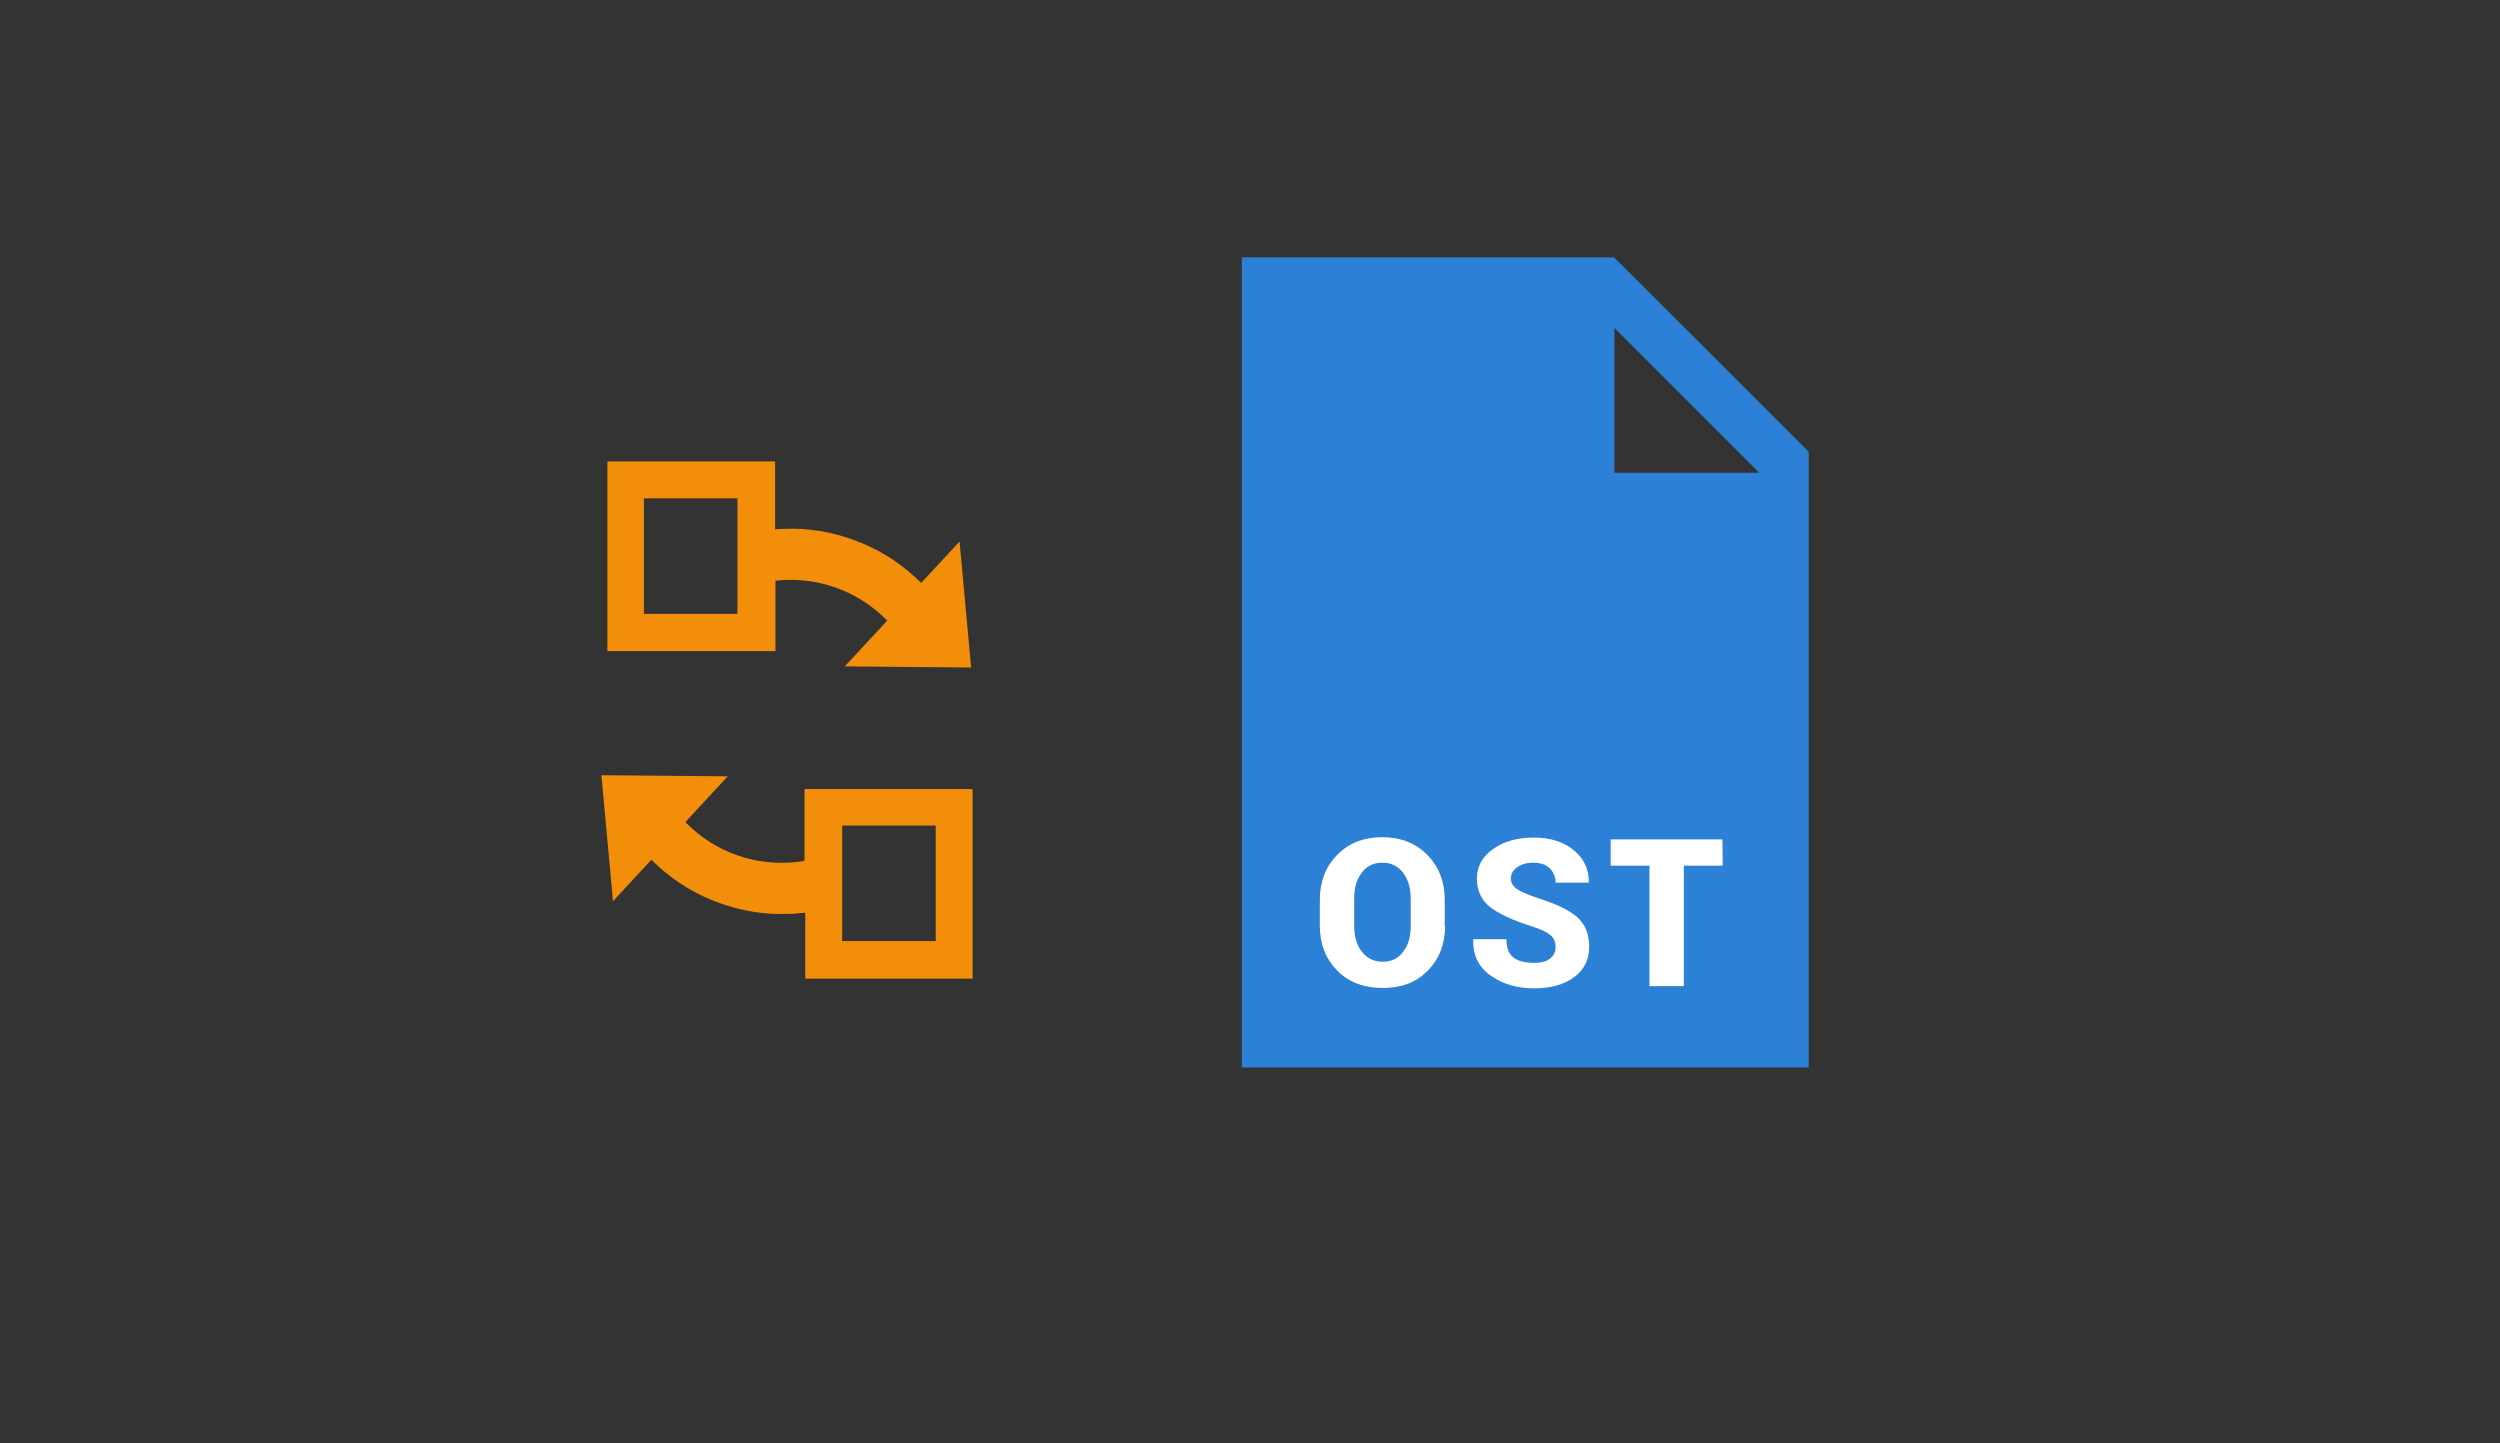 ﻿<?xml version="1.0" encoding="utf-8"?>
<!DOCTYPE svg PUBLIC "-//W3C//DTD SVG 1.1//EN" "http://www.w3.org/Graphics/SVG/1.1/DTD/svg11.dtd">
<svg x="0" y="0" width="672" height="388" xml="http://www.w3.org/XML/1998/namespace" xmlns="http://www.w3.org/2000/svg" xmlns:xlink="http://www.w3.org/1999/xlink" xmlns:xml="http://www.w3.org/XML/1998/namespace" version="1.1">
  <rect width="100%" height="100%" fill="#333333" stroke="none"/>
  <svg x="125" y="107" width="173" height="173" viewBox="0, 0, 172.7, 172.7" xml:space="preserve" id="Layer_1" enable-background="new 0 0 172.7 172.7" xmlns="http://www.w3.org/2000/svg" xmlns:xlink="http://www.w3.org/1999/xlink" xmlns:xml="http://www.w3.org/XML/1998/namespace" version="1.1">
    <g>
      <path d="M83.3 49 C93.3 47.9 103.6 50.9 111.6 58.1 L113.3 59.7 L101.9 72 L135.8 72.3 L132.7 38.5 L122.4 49.6 L120.7 48 C115.9 43.6 110.3 40.2 104.1 38 C98.1 35.8 91.7 34.8 85.3 35.1 C84.6 35.1 83.9 35.2 83.2 35.2 L83.2 30.7 C83.2 30.7 83.2 30.7 83.2 30.7 L83.2 17 L82.8 17 L74.1 17 L46.9 17 L38.2 17 L38.2 25.7 L38.2 59 L38.2 67.6 L38.2 67.9 L83.3 67.9 L83.3 49 z M73.1 57.9 L48 57.9 L48 26.9 L73.1 26.9 L73.1 57.9 z" style="fill:#F28E0A;" />
      <path d="M135.8 104.9 L128 104.9 C127.7 104.9 127.4 104.9 127.1 104.9 L99.8 104.9 C99.5 104.9 99.2 104.9 98.9 104.9 L91.1 104.9 L91.1 124.2 C80.5 126 69.3 123.1 60.8 115.4 L59.1 113.8 L70.5 101.5 L36.6 101.2 L39.7 135 L50 123.9 L51.7 125.5 C56.5 129.9 62.1 133.3 68.3 135.5 C74.3 137.7 80.7 138.7 87.1 138.4 C88.5 138.4 89.9 138.2 91.3 138.1 L91.3 155.8 L100 155.8 L127 155.8 L136.2 155.8 L136.2 105 L135.8 105 z M126.3 145.7 L101.2 145.7 L101.2 114.7 L126.3 114.7 L126.3 145.7 z" style="fill:#F28E0A;" />
    </g>
  </svg>
  <svg x="285" y="50" width="250" height="256" viewBox="0, 0, 249.8, 257.7" xml:space="preserve" id="Layer_1#1" enable-background="new 0 0 249.8 257.7" xmlns="http://www.w3.org/2000/svg" xmlns:xlink="http://www.w3.org/1999/xlink" xmlns:xml="http://www.w3.org/XML/1998/namespace" version="1.1">
    <g>
      <path d="M148.9 19.3 L48.2 19.3 L48.2 238.5 L201.6 238.5 L201.6 71.9 L148.9 19.3 z M149 77.6 L149 38.4 L188.2 77.6 L149 77.6 z" style="fill:#2C81D6;" />
      <path d="M103.2 200.2 C103.2 205.1 101.6 209.2 98.5 212.3 C95.4 215.5 91.4 217 86.3 217 C81.2 217 77.1 215.4 74 212.3 C70.9 209.1 69.3 205.1 69.3 200.2 L69.3 193.1 C69.3 188.3 70.9 184.1 74 181 C77.1 177.8 81.2 176.2 86.2 176.2 C91.1 176.2 95.3 177.8 98.4 181 C101.5 184.2 103.1 188.2 103.1 193.1 L103.1 200.2 L103.2 200.2 z M93.9 192.9 C93.9 190 93.2 187.7 91.9 185.9 C90.5 184.1 88.7 183.1 86.3 183.1 C83.8 183.1 81.9 184 80.6 185.9 C79.2 187.7 78.6 190 78.6 192.9 L78.6 200.1 C78.6 203 79.3 205.4 80.6 207.1 C82 208.9 83.8 209.9 86.3 209.9 C88.7 209.9 90.6 209 91.9 207.1 C93.3 205.3 93.9 203 93.9 200.1 L93.9 192.9 z" style="fill:white;" />
      <path d="M133.1 205.9 C133.1 204.5 132.6 203.4 131.7 202.7 C130.8 201.9 129.1 201.1 126.6 200.3 C121.5 198.7 117.9 197 115.5 195.2 C113.1 193.4 111.8 190.7 111.8 187.4 C111.8 184.1 113.3 181.4 116.2 179.4 C119.1 177.3 122.8 176.3 127.2 176.3 C131.6 176.3 135.2 177.4 138 179.7 C140.8 182 142.1 184.9 142.1 188.4 L142.1 188.5 L133.1 188.5 C133.1 186.9 132.5 185.6 131.5 184.6 C130.5 183.6 129 183.1 127 183.1 C125.2 183.1 123.7 183.6 122.6 184.4 C121.5 185.2 121 186.2 121 187.4 C121 188.6 121.6 189.5 122.6 190.2 C123.6 190.9 125.7 191.8 128.6 192.8 C133.1 194.2 136.5 195.8 138.8 197.7 C141.1 199.7 142.2 202.4 142.2 205.9 C142.2 209.3 140.8 212.1 138.1 214.1 C135.3 216.1 131.8 217.1 127.3 217.1 C122.8 217.1 118.9 216 115.6 213.7 C112.3 211.4 110.7 208.2 110.8 203.9 L110.8 203.8 L119.8 203.8 C119.8 206.1 120.4 207.7 121.6 208.7 C122.9 209.7 124.7 210.2 127.2 210.2 C129.2 210.2 130.5 209.9 131.5 209.1 C132.7 208.2 133.1 207.2 133.1 205.9 z" style="fill:white;" />
      <path d="M178.3 183.9 L167.8 183.9 L167.8 216.5 L158.5 216.5 L158.5 183.9 L148 183.9 L148 176.8 L178.2 176.8 C178.3 176.7 178.3 183.9 178.3 183.9 z" style="fill:white;" />
    </g>
  </svg>
</svg>
